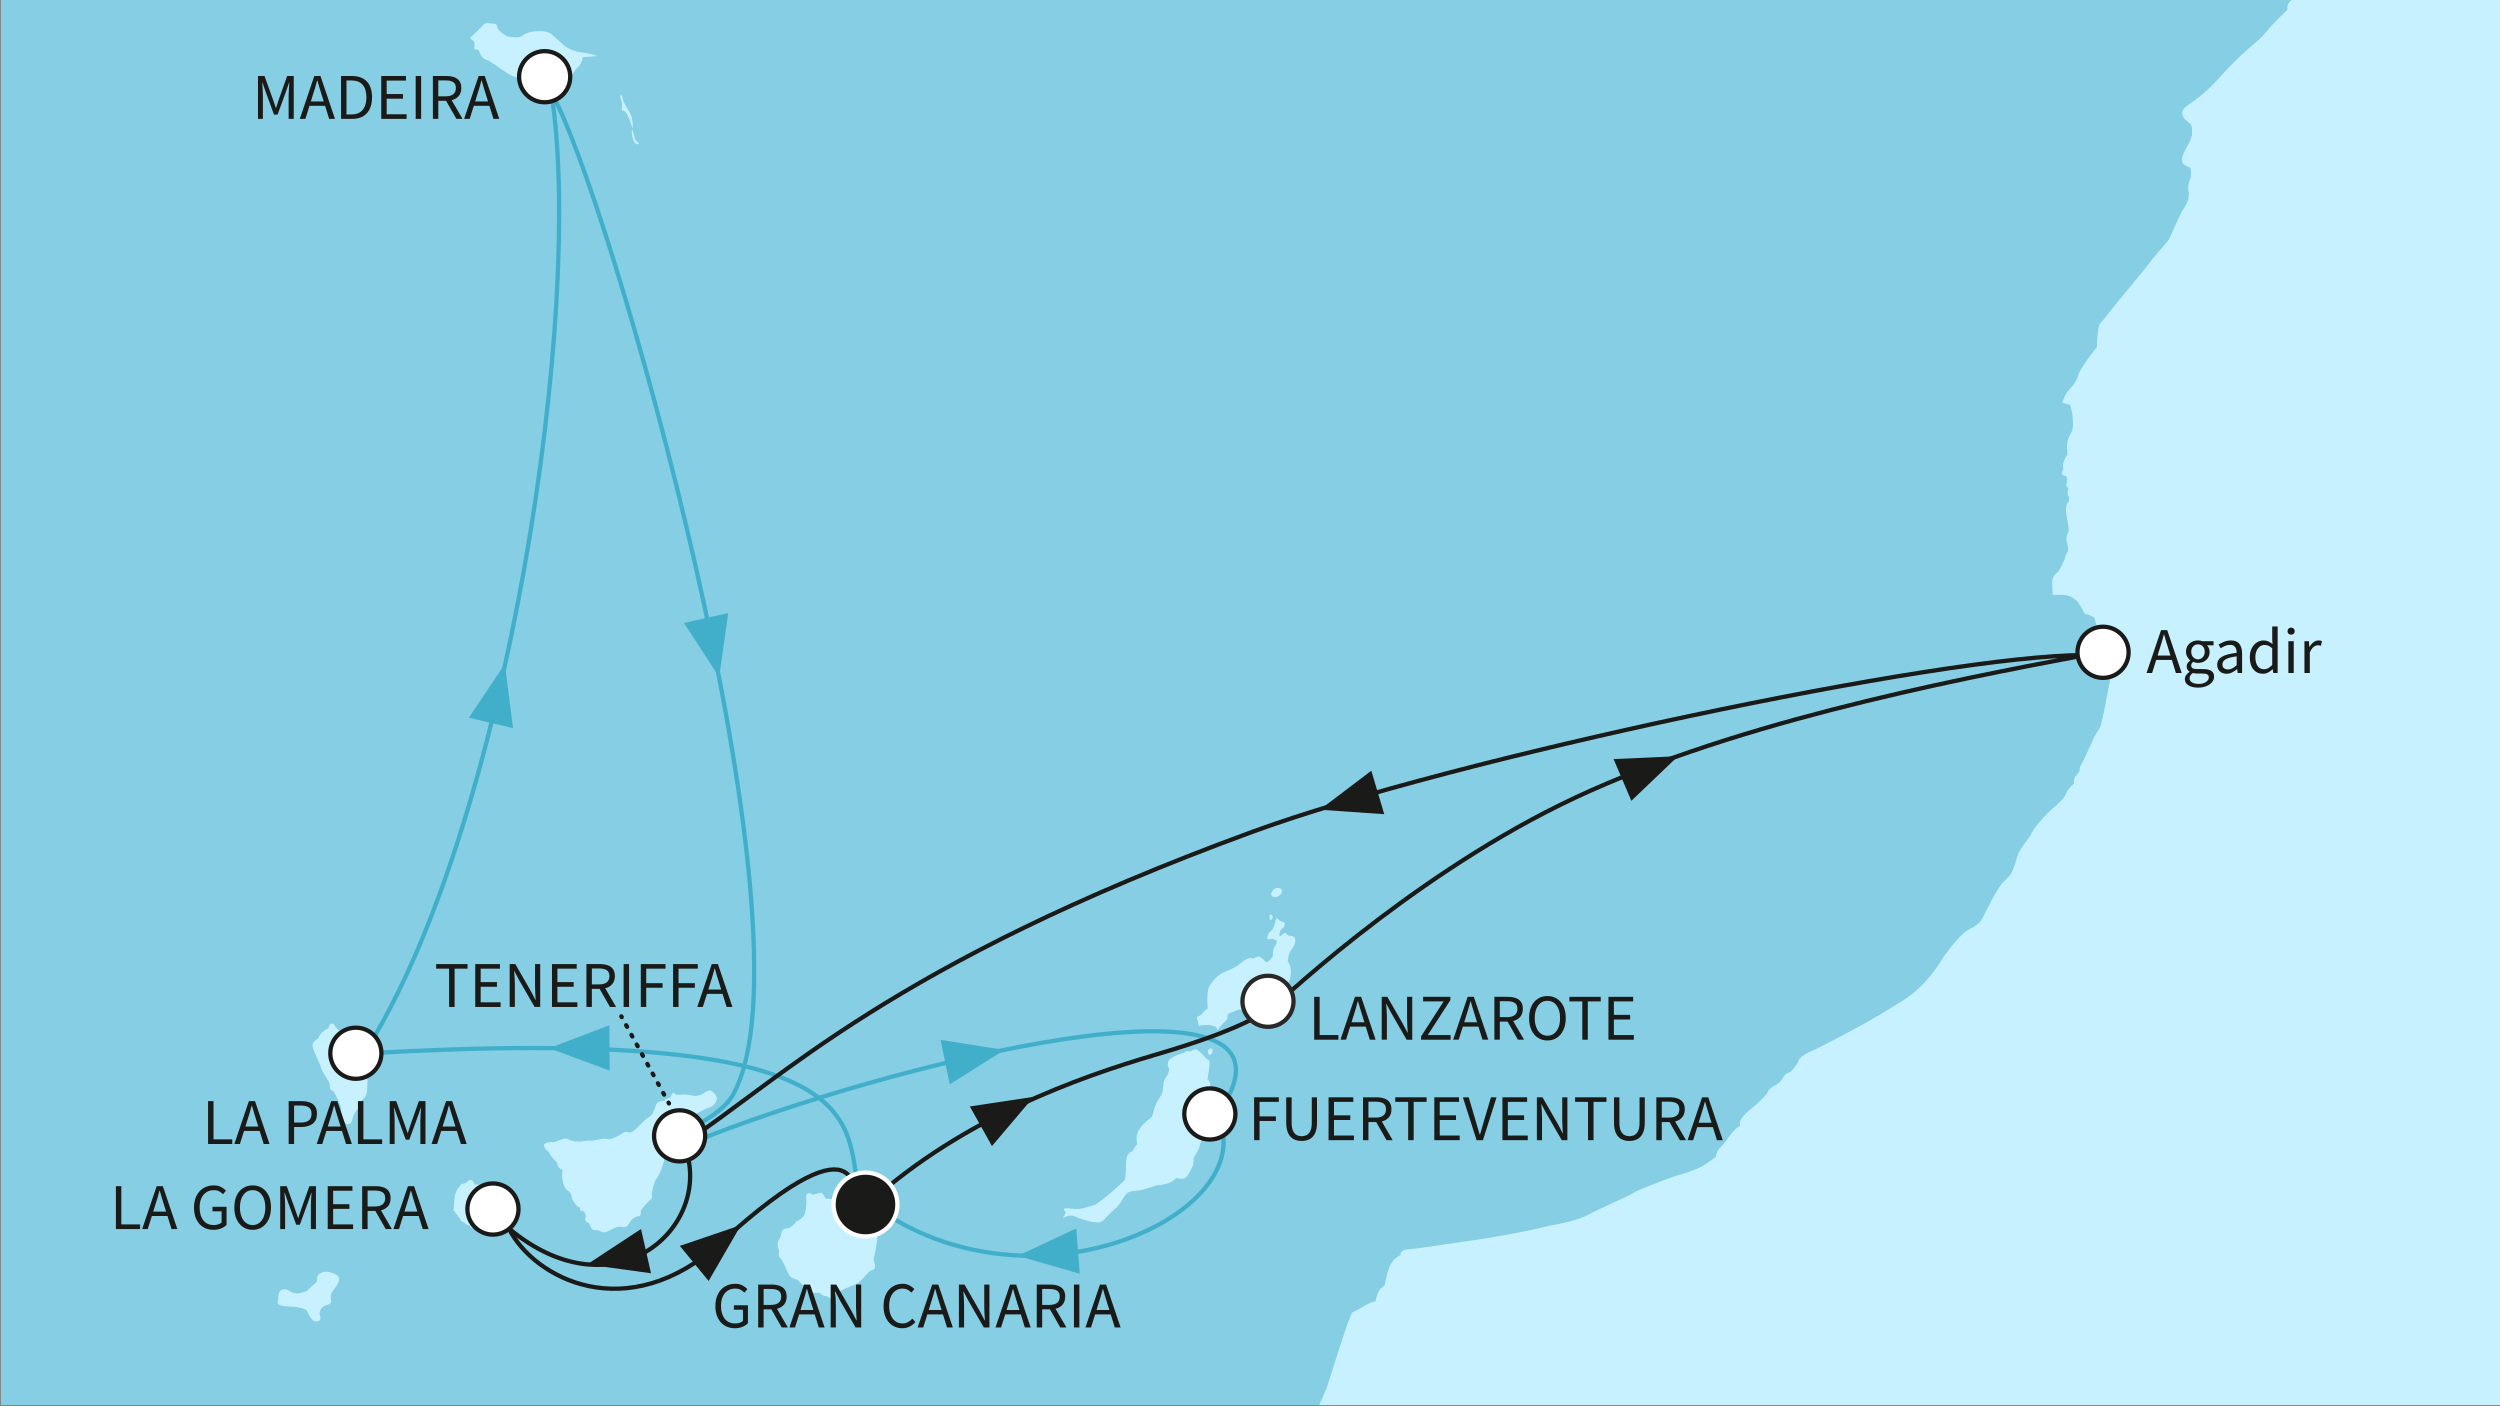 <?xml version="1.0" encoding="utf-8"?>
<!-- Generator: Adobe Illustrator 28.3.0, SVG Export Plug-In . SVG Version: 6.00 Build 0)  -->
<svg version="1.1" id="Ebene_1" xmlns="http://www.w3.org/2000/svg" xmlns:xlink="http://www.w3.org/1999/xlink" x="0px" y="0px"
	 viewBox="0 0 640 360" style="enable-background:new 0 0 640 360;" xml:space="preserve">
<rect x="0" y="0" width="640" height="360" fill="#808080" stroke="none"/>
<style type="text/css">
	
		.st0{clip-path:url(#SVGID_00000147932388952424446710000006699504525316637338_);fill-rule:evenodd;clip-rule:evenodd;fill:#85CEE4;}
	.st1{clip-path:url(#SVGID_00000147932388952424446710000006699504525316637338_);}
	.st2{fill-rule:evenodd;clip-rule:evenodd;fill:#C7F1FF;}
	.st3{fill:#C7F1FF;}
	
		.st4{clip-path:url(#SVGID_00000147932388952424446710000006699504525316637338_);fill-rule:evenodd;clip-rule:evenodd;fill:#C7F1FF;}
	
		.st5{clip-path:url(#SVGID_00000147932388952424446710000006699504525316637338_);fill:none;stroke:#41AFC9;stroke-width:1.096;stroke-miterlimit:10;}
	.st6{clip-path:url(#SVGID_00000147932388952424446710000006699504525316637338_);fill:#41AFC9;}
	
		.st7{clip-path:url(#SVGID_00000147932388952424446710000006699504525316637338_);fill:none;stroke:#1A1A18;stroke-width:1.096;stroke-miterlimit:10;}
	.st8{clip-path:url(#SVGID_00000147932388952424446710000006699504525316637338_);fill:#1A1A18;}
	
		.st9{clip-path:url(#SVGID_00000147932388952424446710000006699504525316637338_);fill-rule:evenodd;clip-rule:evenodd;fill:#FFFFFF;stroke:#1A1A18;stroke-width:1.096;stroke-miterlimit:10;}
	.st10{fill:#1A1A18;}
	
		.st11{clip-path:url(#SVGID_00000147932388952424446710000006699504525316637338_);fill-rule:evenodd;clip-rule:evenodd;fill:#1A1A18;stroke:#FFFFFF;stroke-width:1.096;stroke-miterlimit:10;}
	
		.st12{clip-path:url(#SVGID_00000147932388952424446710000006699504525316637338_);fill-rule:evenodd;clip-rule:evenodd;fill:#FFFFFF;stroke:#2A2927;stroke-width:1.096;stroke-miterlimit:10;}
	.st13{fill:none;stroke:#1A1A18;stroke-width:1.096;stroke-linecap:round;stroke-miterlimit:11;}
	
		.st14{fill:none;stroke:#1A1A18;stroke-width:1.096;stroke-linecap:round;stroke-miterlimit:11;stroke-dasharray:0.471,2.354;}
</style>
<g>
	<defs>
		<rect id="SVGID_1_" x="0.227" y="-0.301" width="640" height="360"/>
	</defs>
	<clipPath id="SVGID_00000148647114364812851770000006223009952585964479_">
		<use xlink:href="#SVGID_1_"  style="overflow:visible;"/>
	</clipPath>
	
		<rect x="-302.306" y="-218.398" style="clip-path:url(#SVGID_00000148647114364812851770000006223009952585964479_);fill-rule:evenodd;clip-rule:evenodd;fill:#85CEE4;" width="1128.848" height="1227.057"/>
	<g style="clip-path:url(#SVGID_00000148647114364812851770000006223009952585964479_);">
		<g>
			<path class="st2" d="M161.682,29.874c-0.322-1.05-2.094-3.547-2.179-4.276
				c-0.077-0.723-0.484-1.449-0.484-1.449c-0.559,0.645-0.075,1.127-0.075,1.127
				s0.482,1.614,0.243,2.339c-0.243,0.726,0.482,0.726,0.805,0.886
				c0.322,0.164,1.368,2.342,1.449,2.901c0.079,0.57,0.563,1.456,0.563,1.456
				S162.004,30.919,161.682,29.874z M162.41,35.195c0-0.642-0.564-2.013-0.564-2.013
				s-0.352,0.766,0.19,2.31c0.038,0.108,0.081,0.228,0.128,0.349
				c0.728,1.774,1.458,0.886,1.458,0.886S162.41,35.842,162.41,35.195z"/>
		</g>
	</g>
	<g style="clip-path:url(#SVGID_00000148647114364812851770000006223009952585964479_);">
		<g>
			<path class="st2" d="M95.63,269.744c-0.079-0.726-1.37-1.776-1.69-3.225
				c-0.325-1.456-1.289-3.306-2.265-3.306c-0.965,0-2.896,0.561-4.028,0.721
				c-1.127,0.164-1.776-1.208-2.177-1.69c-0.403-0.489-1.296-0.083-1.296,0.726
				c0,0,0,0.322-0.48,0.482c-0.482,0.162-0.965,0.647-0.965,0.647
				s-0.809,0.482-1.219,1.695c0,0-1.846,0.883-1.442,2.337
				c0.403,1.454,1.776,3.87,2.094,5.163c0.324,1.285,2.261,3.626,2.261,4.35
				c0,0.73,0.083,1.614,0.888,1.614c0.058,0.216,0.367,0.566,0.714,1.255
				c0.579,1.136,1.296,2.779,1.296,3.183c0,0.644,0,1.69,0.327,2.502
				c0.325,0.805,0.726,1.609,1.449,1.609c0.726,0,1.048-0.888,1.134-1.37
				c0.079-0.482,0.561-1.697,1.127-2.256c0.566-0.568,0.649-1.131,0.807-1.778
				c0.158-0.64,1.451-1.287,1.69-2.495c0.243-1.21,0.324-4.359,0-4.999
				c-0.315-0.647-0.401-1.05,0-2.103C94.26,271.757,95.711,270.468,95.63,269.744z
				 M128.13,305.875c-1.368-0.649-1.447-1.213-2.739-1.05
				c0-0.566-0.57-1.611-1.614-1.611c-1.048,0-2.261,0.077-2.261,0.077
				s-0.32-1.127-0.964-1.206c-0.649-0.081-0.888,0.482-0.888,0.482l-1.05,0.482
				c0,0-0.807,0-0.888,0.647c0,0-1.129,0.886-1.37,3.063
				c-0.239,2.18-0.162,2.583-0.162,2.583s-0.485,0.401,0.248,0.805
				c0.156,0.645,0.64,0.809,0.64,0.809s0.239,0.724,0.726,0.964
				c0,0,0,0.807,1.05,1.05c0,0,0.482,0.728,1.532,0.807c0,0-0.243,0.807,1.127,0.647
				c0,0,0.485,0.482,0.974,0c0.482-0.487,1.287,0.241,1.934,0.079
				c0.645-0.162,1.043-0.805,1.043-0.805s0.329,0,1.294-0.728
				c0.967-0.726,1.368-1.127,2.015-1.609c0.647-0.489,0.809-1.458,0.809-2.423
				C129.586,307.971,129.502,306.519,128.13,305.875z M83.534,325.55
				c-0.886,0-2.256,0.482-2.337,1.533c-0.081,1.05,0.081,1.05-0.969,1.855
				c-1.046,0.805-1.451,1.535-1.857,1.616c-0.401,0.077-1.69,0.8-2.984,0.482
				c-1.285-0.325-1.208-0.647-1.931-0.888c-0.728-0.241-1.372-0.081-1.855,0.482
				c-0.487,0.563-0.324,1.938-0.324,1.938s-0.406,0.647-0.081,1.206
				c0.325,0.57,2.337,0.728,3.545,0.728c1.215,0,3.631,0.485,3.874,1.131
				c0.239,0.643,1.129,2.578,2.258,2.662c1.131,0.077,1.37-0.647,1.048-1.456
				c-0.32-0.805,0.165-2.177,1.292-2.581c1.127-0.401,1.776-0.561,1.532-1.532
				c-0.239-0.967,0-1.771,0.802-2.741c0.807-0.967,1.537-2.177,1.213-2.984
				C86.439,326.197,84.422,325.55,83.534,325.55z M182.085,279.258
				c-0.64-0.485-2.263,0.807-2.263,0.807s-1.449,0.647-2.092,0.482
				c-0.644-0.158-2.098-0.401-3.065-0.318c-0.967,0.077-1.614,0-1.614,0
				s-0.645-0.811-0.969-0.241c-0.318,0.559-0.566,1.127-0.566,1.127
				c-1.21,0.079-1.451,0.726-1.451,0.726s-1.776-0.243-2.175,1.127
				c-0.403,1.372-0.888,2.502-1.614,2.907c-0.726,0.399-2.335,1.932-2.905,2.578
				c-0.566,0.645-1.693,1.614-2.337,1.449c-0.645-0.16-1.048-0.322-1.855,0.324
				c0,0-2.664,1.695-3.626,1.373c-0.969-0.325-3.629,0.401-3.629,0.401
				s-1.776-0.079-2.745,0.162c-0.969,0.241-2.984,0-3.789-0.563
				c-0.805-0.564-3.225,0.883-3.796,0.805c-0.561-0.081-2.576,0-2.333,0.971
				c0.241,0.967,1.206,1.449,1.206,1.449s0.406,0.965,1.127,1.774
				c0.733,0.805,0.971,0.726,1.134,1.609c0.158,0.888,1.287,1.294,1.287,1.294
				s-0.241,1.21,0,2.662c0.239,1.454,0.807,2.499,1.695,2.824
				c0,0,0.728,0.965,0.647,1.451c-0.079,0.485,1.129,2.258,1.611,2.5
				c0.482,0.243,0.566,0.243,0.566,0.243s-0.403,1.05,0.888,0.886
				c0,0,0.807,1.046,0.482,1.693c-0.32,0.645,0.243,1.21,0.726,1.291
				c0.487,0.081,0.406,1.855,1.695,1.855c1.294,0,1.69,0.647,2.497,0.566
				c0.811-0.083,2.826-1.535,3.714-1.451c0.888,0.077,1.853,0.482,2.418-0.645
				c0.69-1.382,1.774-2.015,2.497-2.015c0.726,0,0.566-0.647,0.566-1.215
				c0-0.561,2.258-2.905,2.662-3.144c0.405-0.244,0.16-1.21,0.16-1.21
				s0.324-2.82,1.213-4.034c0.883-1.206,1.614-3.221,1.936-4.514
				c0.318-1.289,0.721-4.839,0.721-4.839l1.215-1.129c0,0,1.208-0.322,2.175-1.695
				c0,0,1.693-1.046,2.34-2.173c0.647-1.134,0.647-1.938,1.291-2.098
				c0.643-0.165,2.66-1.454,3.629-1.697c0.969-0.239,1.772-0.965,2.098-2.015
				C183.776,280.547,182.732,279.74,182.085,279.258z M222.89,312.893
				c0,0-0.16-2.103-0.243-3.309c-0.077-1.215-0.888-1.855-0.888-1.855
				l0.167-0.728c0.48-0.406,0.721-1.05,0.645-1.609
				c-0.086-0.568-0.241-1.215-1.21-0.329c-0.967,0.888-0.246,1.375-0.487,2.101
				c-0.241,0.724-1.449,0.16-1.449,0.16s-0.886-0.728-1.769-0.401
				c0,0-0.167-0.726-1.618-0.726c-1.447,0-2.258,0.805-2.258,0.805l-2.421-0.16
				c0,0-0.805-1.616-1.204-1.532c-0.406,0.083-2.182,0.566-2.182,0.566
				s-0.568-0.73-1.215-0.325c-0.638,0.401-0.315,1.208-0.315,2.015
				c0,0.805-0.165,3.065-0.726,3.796c-0.568,0.721-1.859,1.366-1.859,1.366
				c-0.32,0.482-1.533,1.697-2.092,1.697c-0.568,0-1.697,0.241-1.781,1.287
				c-0.079,1.048-0.726,1.936-0.726,1.936s-0.561,0.645,0.243,2.664
				c-0.484,1.611,0.403,1.855,0.649,2.175c0.239,0.322,1.614,3.791,2.096,4.273
				c0.482,0.485,1.934,0.888,1.934,0.888s3.146,3.225,4.034,3.309
				c0.888,0.081,1.691,0,1.691,0s0.406,0.726,1.294,0.805
				c0.888,0.084,0.802,0.645,1.695,0.568c0.883-0.083,1.046-1.292,1.046-1.292
				s1.231-0.647,2.637-1.24c1.411-0.595,3.006-1.138,3.737-1.909
				c1.445-1.53,2.416-2.578,2.416-2.578s1.289-0.162,1.289-0.967
				c0-0.807-0.403-1.776-0.403-1.776s0.971-4.111,0.971-5.968
				C224.587,314.741,222.89,312.893,222.89,312.893z M326.042,229.58
				c0.884,0.325,2.094-0.645,2.094-1.451c0-0.809-1.127-1.05-2.094-0.403
				C325.476,228.534,325.151,229.257,326.042,229.58z M325.555,235.309
				c0.487-0.566,0-1.535-0.482-0.971C324.908,234.82,325.072,235.872,325.555,235.309z
				 M331.444,239.983c0,0-0.482-0.482-1.208-0.401
				c-0.726,0.077-1.05-1.127-1.532-0.645c-0.487,0.482-1.136,0.805-1.136,0.805
				s-0.239-1.37,0.649-2.015c0.883-0.647,0.969-1.693,0-1.774
				c-0.964-0.081-1.291-1.616-1.614-0.487c-0.079,0.324-0.482,2.261-1.208,2.822
				c-0.726,0.568-0.971,1.213-0.971,1.859c0,0.642,0.89,0.083,1.454,0.241
				c0.563,0.158,0.969,0.401,0.969,0.401s0,0.888-0.566,1.614
				c-0.561,0.726-0.403,2.261-0.403,2.261s-1.127,2.013-1.855,1.53
				c-0.726-0.484-1.129-1.289-1.852-1.289c-0.728,0-1.215,0.564-1.215,0.564
				s-0.559-0.322-1.203-0.162c-0.649,0.162-1.614,0.807-1.614,0.807
				s-0.969,0.931-2.116,1.566c-1.346,0.746-2.928,1.231-3.448,1.578
				c-0.971,0.647-2.179,1.855-2.984,3.225c-0.811,1.373-0.406,5.648-0.406,5.648
				s-0.805,0.482-1.449,1.37c-0.649,0.888-1.938,0.482-1.048,1.855l0.162,1.287
				c0,0,2.335-0.482,3.223-0.158c0.886,0.322,1.129,0.322,1.129,0.322l0.484,0.888
				l1.287-1.611c0,0,1.481-1.077,1.289-1.695c-0.32-1.05,0.886-1.05,2.182-1.697
				c1.294-0.643,2.012,0.243,3.547-0.399c1.532-0.649,2.096-1.695,2.096-1.695
				s2.583-0.241,3.791-0.886c1.208-0.647,2.738-2.743,3.466-3.548
				c0.726-0.809,1.131-1.855,1.131-3.552c0-1.693-0.805-2.418-0.805-2.418
				s0.077-1.936,0.805-2.903C331.201,242.32,331.924,241.355,331.444,239.983z
				 M309.83,277.567c-0.081-0.811-0.726-1.213-0.726-1.213s0.802-4.273,0.484-4.756
				c-0.324-0.484-0.647-0.484-0.647-0.484s-2.18-2.502-2.826-2.502
				c-0.645,0-1.449,0.642-1.449,0.642s-0.728-0.561-1.372,0.167
				c0,0-3.786,1.046-4.192,2.256c-0.401,1.21,0,1.372,0.162,1.697
				c0.162,0.318-0.239,1.69-0.482,2.015c-0.243,0.322-0.811,1.127-0.888,1.772
				c-0.081,0.647-0.165,2.499-0.566,3.144c-0.405,0.647-0.645,0.809-1.372,2.342
				c-0.721,1.533-0.805,2.822-1.046,3.228c-0.244,0.399-2.421,1.614-3.466,3.629
				c-1.05,2.015,0,3.225-0.489,3.624c-0.484,0.406-0.888,1.614-1.372,1.778
				c-0.482,0.16-1.204,0.642-1.289,2.337c-0.077,1.695-0.077,4.357-0.397,4.841
				c-0.331,0.482-3.39,3.142-3.39,3.142s-3.629,3.067-4.438,3.308
				c-0.807,0.241-1.776,0.482-2.901,0.807c-1.127,0.322-2.741,0.079-3.629,0
				c-0.888-0.084-1.857,0.079-0.645,0.967l-0.809,1.611
				c0,0,1.533-1.206,2.98-0.559c1.458,0.645,3.471,1.285,4.604,1.449
				c1.125,0.16,1.929,0.322,2.659-0.322c0.726-0.645,1.934-2.098,3.061-2.986
				c1.131-0.886,1.697-2.096,2.583-3.388c0.89-1.289,1.776-1.127,3.228-1.289
				c1.449-0.162,4.918-1.37,4.918-1.37s2.826-0.241,3.872-0.969
				c1.048-0.728,1.125-0.886,1.125-0.886s2.103,0.484,2.664-0.325
				c0.568-0.805,1.693-2.738,1.693-3.306c0-0.566,0.162-1.774,0.162-1.774
				s0.892-1.048,1.294-2.258c0.403-1.208,1.129-3.228,1.129-3.87
				c0-0.647-0.647-1.131-0.647-1.131s0.647-1.046,0.324-2.017
				c-0.324-0.964-0.487-1.449-0.487-1.449s1.292,0.322,1.857-2.339
				c0.563-2.659,0.318-3.223,0.318-3.223S309.907,278.374,309.83,277.567z
				 M309.506,268.613c-0.241,0.406-0.485,1.454,0.243,1.372
				C310.475,269.904,310.797,267.806,309.506,268.613z M144.663,20.469
				c1.936-0.971,2.421-2.585,3.39-3.39c0.964-0.807,1.127-2.42,1.127-2.42
				l3.712-0.325c0,0-0.485-0.401-3.874-0.883c-3.387-0.482-4.839-2.017-4.839-2.017
				l-3.063-2.743c0,0-0.724-0.645-2.659-0.728
				c-1.938-0.079-4.034,0.485-4.76,1.211c-0.728,0.728-3.874,0.162-3.874,0.162
				s-2.333-1.451-2.418-2.096c-0.077-0.645-0.32-1.21-1.289-1.21
				c-0.965,0-1.69-0.404-2.258,0.241c-0.561,0.647-3.144,3.065-3.144,3.065
				l-0.401,0.401c0,0,0.886,0.73,1.129,1.053v1.774l1.127,0.32
				c0,0,0.482,1.934,1.936,2.423c1.454,0.482,3.385,2.256,5.803,3.705
				c2.421,1.458,7.422,1.776,7.422,1.776s0.485,0.807,1.292,0.484
				c0.802-0.32,1.769-0.969,1.769-0.969S142.73,21.433,144.663,20.469z
				 M189.744,586.521c0.568,0,0.403-0.721,0.403-0.721
				C189.827,585.881,189.183,586.521,189.744,586.521z M189.586,587.409
				c0,0,0.324,1.693,0.807,1.857C190.877,589.429,189.586,586.681,189.586,587.409z"/>
		</g>
	</g>
	<g style="clip-path:url(#SVGID_00000148647114364812851770000006223009952585964479_);">
		<path class="st3" d="M326.042,229.58c0.884,0.324,2.094-0.645,2.094-1.451
			c0-0.809-1.127-1.05-2.094-0.403C325.476,228.534,325.151,229.257,326.042,229.58z"/>
		<path class="st3" d="M325.555,235.309c0.487-0.566,0-1.535-0.482-0.971
			C324.908,234.82,325.072,235.872,325.555,235.309z"/>
		<path class="st3" d="M309.749,269.985c0.726-0.081,1.048-2.179-0.243-1.372
			C309.264,269.019,309.021,270.067,309.749,269.985z"/>
	</g>
	
		<path style="clip-path:url(#SVGID_00000148647114364812851770000006223009952585964479_);fill-rule:evenodd;clip-rule:evenodd;fill:#C7F1FF;" d="
		M829.389,681.016l-0.07-801.603H720.209l-2.745,6.937l-4.361,8.709
		c0,0-0.541,1.859-1.562,4.021c-0.582,1.213-1.474,2.524-2.101,3.653
		c-2.037,3.649-4,6.069-5.039,7.809c-1.938,3.225-2.991,6.615-5.887,12.098
		c-2.907,5.486-6.214,8.064-6.214,8.064s-3.545,4.517-5.481,6.775
		c-1.936,2.256-7.099,4.192-8.226,5.321c-1.129,1.127-3.87,3.065-5.97,3.23
		c-1.505,0.113-4.611,2.808-6.509,4.318c-0.746,0.59-1.718,1.003-1.718,1.003
		s-1.801,0.922-2.522,1.005c-1.071,0.606-2.272,1.67-3.122,2.38
		c-1.936,1.614-6.689,4.433-8.465,4.433c-1.774,0-2.019-0.723-3.633,0.568
		c0,0-1.287,0.965-3.223,2.175c0,0-1.614,0.888-2.342,1.372
		c-0.719,0.482-1.85,0.888-1.85,0.888c0-0.888-1.05-0.322-1.05-0.322
		c-0.566,0.482-5.405,3.144-5.405,3.144c-1.614-0.16-4.194,1.289-4.194,1.289
		s-6.854,3.39-7.661,3.55c0,0-1.035-0.065-1.853,0.564
		c-1.375,1.05-3.466,1.372-4.517,1.855c-2.745,0.647-2.423,1.451-3.71,2.903
		c-1.294,1.451-4.999,4.681-6.13,4.839c-0.406,0.165-2.657,0.083-2.657,0.083
		c0-0.888-0.893-0.566-0.893-0.566s-0.807,0-2.421,1.616
		c-1.614,1.609-3.383,4.997-3.383,4.997s-0.16,0.645-1.294,2.743l-0.32,0.807
		c0,0-3.388,4.674-4.278,5.405c-0.884,0.724-2.015,2.66-2.015,2.66
		s-0.965,0.16-1.53,0.969c-0.568,0.805-0.322,1.776-0.322,1.776
		s-3.953,3.626-6.374,6.77c-1.609,1.612-5.968,4.839-10.643,10.162
		c-4.674,5.321-7.906,6.935-9.198,8.064c-1.287,1.129-0.805,2.578,0.489,3.55
		c1.287,0.967,1.287,0.967,1.287,3.063s-2.581,4.839-2.581,6.775
		c0,1.936,2.261,1.614,2.261,2.418c0,0,0.16,2.098-0.165,2.583
		c-0.322,0.482-0.563,1.612-0.482,2.741c0.647,2.581-0.967,4.357-1.614,5.486
		c-0.64,1.127-3.06,6.613-3.06,6.613s-0.124,0.442-0.67,1.111
		c-1.206,1.478-3.527,4.045-4.494,5.337c-1.938,2.585-8.549,10.484-8.549,10.484
		s-3.307,4.278-4.115,5.082c-0.805,0.805-0.888,6.13-0.888,6.13
		s-4.192,5.078-4.839,7.338c-0.645,2.261-2.256,3.385-2.901,4.357
		c-0.645,0.967-1.127,2.578-1.127,2.578l1.934,0.482c0,0,0.455,1.048,0.685,2.72
		c0.162,1.226,0.162,3.049-0.041,3.735c-0.482,1.614-1.859,2.175-1.213,6.209
		c0,0-1.69,2.337-1.05,3.793c0,0-1.292,1.611,0.649,1.774
		c0,0,0.487,0.805,0.162,1.774c-0.322,0.967,0.484,1.449,0.484,1.449
		s-0.408,0.243-0.16,1.774c0,0,0.561,0.403,0.16,1.618
		c0,0-1.129,0.8-0.484,3.705c0.645,2.905,0.484,4.032,0.484,4.032
		s-0.967,1.131-0.322,3.223c0.645,2.101-0.324,2.101-0.485,3.068
		c-0.16,0.967-1.781,3.87-1.781,3.87s-1.607,0.807-1.607,2.743
		s0.162,3.227,0.162,3.227s2.979-0.243,4.192,0.241
		c1.206,0.482,2.256,1.37,2.738,2.342c0.489,0.967,1.294,2.256,1.294,2.256
		c1.129,0.16,2.418,0.967,2.418,0.967s1.291,5.164,2.256,6.29
		c0.974,1.129,2.585,0.969,2.585,0.969l0.482,2.096l-2.094,10.642
		c0,0-1.127,6.128-1.616,7.584c-0.487,1.451-1.451,2.096-2.258,4.354
		c-0.16,0.322-2.421,5.326-2.824,5.887c-0.403,0.566-0.32,1.372-0.32,1.372
		s-0.566,0.967-1.05,1.449c-0.482,0.482-0.406,1.855-0.406,1.855
		c-1.931,1.618-2.258,3.144-2.258,3.144c-1.769,2.261-2.982,2.907-4.591,4.517
		c-1.616,1.616-3.874,4.357-4.034,5.163c-0.077,0.383-1.853,2.488-2.761,3.985
		c-1.007,1.65-1.091,2.817-1.51,3.998c-0.809,2.258-0.976,2.583-2.745,4.194
		c-1.776,1.614-4.756,7.985-5.402,9.274c-0.647,1.289-1.938,2.261-3.874,3.225
		c-1.936,0.967-6.128,6.694-6.128,6.694s-1.99,3.701-5.517,7.309
		c-1.496,1.526-3.272,2.973-5.285,4.226c-2.283,1.413-5.535,3.444-8.878,5.315
		c-6.579,3.685-13.496,7.133-14.028,7.347c-0.811,0.32-3.146,1.368-3.471,2.499
		c-0.318,1.127-2.094,2.901-2.094,2.901s-0.886,0.16-1.454,0.807
		c-0.566,0.647-0.645,1.614-2.499,2.662c-1.855,1.048-1.774,1.53-1.774,1.53
		c-0.327,0.971-2.423,2.905-5.161,5.163c-2.743,2.261-1.934,3.547-1.934,3.547
		c-2.258,1.291-3.547,4.194-4.841,5.326c-1.291,1.129-1.453,2.741-1.453,2.741
		s-3.228,2.418-4.514,2.901c-1.289,0.487-3.227,1.291-5.161,1.781
		c-1.267,0.315-5.006,1.74-7.854,2.907c-1.508,0.622-2.772,1.109-3.275,1.442
		c-1.451,0.971-9.353,4.359-11.611,5.646c-1.278,0.733-3.638,1.519-6.092,2.101
		c-1.882,0.448-3.82,0.708-5.364,1.125c-3.545,0.969-14.357,2.824-14.357,2.824
		s-5.362,0.827-10.582,1.573c-4,0.575-7.924,1.181-9.25,1.251
		c-3.07,0.16-2.589,1.454-2.589,1.454l-1.605,1.127
		c-0.329,0.399-1.296,1.614-1.776,3.466c-0.489,1.855-0.726,3.227-0.726,3.227
		s-0.084,0.079-0.974,0.805c-0.883,0.73-1.363,3.308-1.363,3.308
		c-1.458,0.084-4.359,2.177-5.247,2.502c-0.888,0.32-0.888,0.559-1.693,2.662
		c-0.805,2.091-4.196,12.576-5.481,16.77c-0.327,0.809-1.298,3.146-2.019,4.6
		c-0.726,1.449-2.741,4.192-3.146,5.479c-0.399,1.291-1.208,1.616-1.774,2.826
		c-0.561,1.208-0.645,3.304-0.561,3.71c0.079,0.403-0.403,2.098-0.403,2.098
		s-3.306,8.386-3.473,10.32c-0.155,1.938-1.848,5.648-1.848,5.648
		s-1.129,3.063-2.745,5.159c-1.611,2.098-4.999,5.161-4.999,5.161
		s-2.046,1.402-4.573,2.921c-4.26,2.56-10.043,5.887-10.753,6.597
		c-1.129,1.127-2.905,2.743-7.097,3.87c-4.192,1.129-6.453,0.647-6.453,0.647
		s-0.962,2.418-2.421,4.357c-1.447,1.931-3.383,3.061-4.514,4.192
		c-1.125,1.129-5.08,1.449-5.08,1.449s-4.438,5.323-4.918,7.422
		c-0.489,2.094,0.162,2.58,0.162,2.58s0.563,3.791-1.37,9.115
		c-1.938,5.321-4.92,9.592-6.207,10.724c-0.829,0.721-1.918,5.021-2.592,7.92
		c-0.563,1.291-0.475,3.13-0.561,3.854c-0.079,0.726-2.335,5.484-2.335,5.484
		s-1.936,2.261-2.743,3.872c-0.807,1.612-0.888,3.306-0.888,3.306l-2.019,4.918
		l0.329,1.938c-1.938,4.357-1.129,4.674-1.129,4.674s0.16,1.129,0.16,2.903
		c0,0-0.324,0.487-0.16,1.05c0.16,0.566,0.241,2.177,0.241,2.177l0.724,0.482
		c0.811,0.489,0.165,4.681,0.165,4.681s0,1.53-0.241,2.418
		c-0.248,0.888,0.16,1.855,0,2.66c-0.088,0.647-0.165,1.215-0.57,1.938
		c-0.401,0.726-0.482,1.938-0.482,1.938s-0.282,0.922-0.726,1.53
		c-1.289,1.776-1.37,7.579-1.37,7.579s-3.146,3.065-4.593,3.547
		c-1.456,0.487-2.019,5.08-2.019,5.08s-4.061,1.663-6.552,2.867
		c-0.59,0.284-1.095,0.471-1.431,0.683c-1.778,1.131-4.598,4.115-7.176,7.985
		c-2.583,3.872-4.194,4.918-5.97,6.049c-1.774,1.131-4.194,4.111-4.194,4.111
		s-3.227,3.872-5.161,5.486c-1.936,1.614-0.647,2.416-0.647,2.416
		s-0.412,0.482-1.125,1.073c-1.125,0.942-2.745,2.159-2.745,2.159
		s-1.433,0.96-2.407,1.418c-1.269,0.595-2.596,1.163-4.215,2.27
		c-0.541,0.37-1.176,0.798-1.762,1.31c-3.714,3.225-7.264,8.713-7.911,11.451
		c-0.645,2.745-3.381,5.161-3.381,5.161c0.324,1.614,0.964,0.969,1.611,0
		c0.64-0.969,1.449-1.287,2.905-2.903c1.451-1.616,1.614-2.741,1.614-4.354
		s3.219-5.806,3.219-5.806s1.215-1.046,1.776-0.158c0,0,0,0,0.324-0.811
		c0.324-0.807,1.609-2.256,1.609-2.256l-0.48,1.774h0.805l0.489-1.131
		l0.96,2.907l-0.313,1.366l-0.248,1.213l0.888-0.645
		c0.969-0.162,1.449-0.969,1.449-0.969l-0.48,1.614
		c-2.585,0.484-1.774,2.418-1.774,2.418c-2.421,1.292-3.23,3.712-3.23,3.712
		l-3.223,4.999l-0.568,0.162l-0.079,0.559c0,0-1.048,1.292-1.125,2.019l-2.91,3.55
		c-3.39,1.774-0.485,2.418-0.485,2.418s0.201,0.36-0.104,0.998
		c-0.829,1.76-2.802,5.127-2.802,5.127s-0.642,0.908-0.987,1.273
		c-0.847,0.892-1.911,1.794-1.911,1.794l-0.16,1.454c0,0-1.131,2.822-2.096,3.626
		c-0.969,0.809-0.811,2.504-0.811,2.504s-0.315,0.805-1.287,1.934
		c-0.967,1.127-1.132,1.772-1.132,1.772c-2.58,1.291-2.421,3.872-2.421,3.872
		s0.811-0.965,2.103-0.322c0.325,0.162,0.523,0.433,0.737,0.778
		c0.642,1.007,0.872,2.659,0.387,4.223c-1.021,3.329-4.027,4.999-5.483,5.646
		c-1.447,0.645-2.092-0.16-2.092-0.16c0,1.287-1.131,2.903-1.131,2.903
		c-0.807,0,0.158,0.16,0.969,1.129l-0.487,1.449c0,0-0.482,0.324-0.809,0.807
		c-0.965,0.967-1.931,3.874-1.931,5.966c0,0.951-0.054,2.364-0.239,3.712
		c-0.234,1.636-0.626,3.178-0.892,3.712c-0.482,0.964-1.294,1.774-3.223,3.225
		c-0.69,0.514-0.915,1.668-1.176,3.007c-0.478,2.425-0.735,5.468-1.569,6.509
		c-0.401,0.563-0.805,0.401-1.044,0.805c-0.25,0.406-0.083,1.292-0.083,1.292
		c-0.595,1.077-2.245,1.938-3.827,2.533c-1.627,0.604-3.191,0.935-3.191,0.935
		s-0.721-0.322-0.965-0.969c-0.239-0.642-1.614-0.888-2.258-0.561
		c-0.94,0.469-1.37,1.287-1.695,1.934c-0.324,0.647-2.743,2.258-3.385,3.146
		c-0.647,0.888,0.241,1.129,0.241,1.129l-0.327,0.885l-1.609,0.645
		c0,0,0,0.162-1.129,3.228c-0.302,0.811-0.516,1.765-0.787,2.484l-3.191,6.157
		c0,0.983-0.135,1.122-0.699,2.664c-0.563,1.546,0.275,1.968-1.122,3.088
		c-1.402,1.122-1.402,1.122-1.546,2.243c-0.138,1.12-0.697,1.967-0.277,2.664
		c0.421,0.699-0.419,0.705-0.701,2.103c-0.284,1.402-0.419,3.367-0.419,4.771
		c0,1.399-1.264,5.605-0.985,7.708c0.282,2.103-1.402,6.451-1.402,8.413
		c0,1.965-0.282,4.208-0.559,6.173c-0.282,1.963-0.703,3.505-0.703,5.046
		c0,1.544-1.12,7.712-1.12,8.835c0,1.12-0.845,2.105-0.699,3.365
		c0.14,1.26-0.989,4.909-0.421,6.029c0.561,1.122,1.817,2.664,2.1,3.223
		c0.282,0.568,1.12-1.961,1.402-2.799c0.275-0.841-0.282-2.385-0.421-3.227
		c-0.138-0.838,0.843,0,0.987-1.679c0.133-1.686,0-2.668,0-3.369
		c0-0.696-1.125-1.823-0.144-3.083c0.98-1.262,1.402-3.505,2.1-4.208
		c0.703-0.701,0.847,0.282,1.125-1.679c0.282-1.968,0-2.105,0.697-3.37
		c0.705-1.262,0.333-4.776,1.267-3.928c1.542,1.409,2.105,1.409,2.943,0.564
		c0.843-0.838,0.703-2.804,0.843-0.838c0.14,1.961-1.262,3.926-0.983,5.186
		c0.284,1.264-0.279,1.539,1.4,2.662c1.686,1.122,2.666,1.404,2.666,2.526
		c0,1.12-1.125,1.12,0.14,2.662c1.262,1.546,2.529,2.811,1.404,3.23
		c-1.12,0.417-1.544,0.699-1.963-0.987c-0.419-1.679-0.978-2.52-1.122-3.223
		c-0.144-0.699-1.539-4.345-1.681-1.961c-0.144,2.382-1.404,2.245,0,3.784
		c1.402,1.544,0.838,1.681,1.826,3.085c0.978,1.402,0.561,1.783,1.258,2.662
		c2.103,2.669,2.454,4.665,3.437,6.207l1.868,5.31
		c1.005,1.343,0.672,2.18,2.177,3.854c1.508,1.677,2.682,1.839,2.849,1.003
		c0.167-0.838-0.336-4.352-0.672-6.027c-0.334-1.675,2.008-1.512,2.008-0.839
		c0,0.67,0.838,1.506,1.846,2.344c1.003,0.836,1.341,2.849,2.179,3.518
		c0.836,0.667,1.675,2.844,2.008,3.516c0.334,0.669,0.503,4.69,1.17,5.695
		c0.669,1.003,1.343,2.844,1.846,3.182c0.5,0.333,1.505,2.513,2.673,2.677
		c1.176,0.167,1.514,1.172,1.675,1.675c0.174,0.505,0.676,3.016,0.676,3.685
		c0,0.669-0.336,1.675-1.848,2.177c-1.503,0.505-0.331,1.003-0.503,1.674
		c-0.162,0.672-0.498,1.677-0.498,2.344c0,0.674,0.669,1.176,0.669,1.675
		c0,0.505,0.667,1.841,0.667,1.841s-0.5,1.846-1.001,2.179
		c-0.503,0.336-2.01,2.18-2.01,3.185c0,1.003,1.675-1.176,1.675-1.176
		s0.336,2.013,0.836,2.684c0.5,0.665-0.167,2.339-0.167,2.339
		s-0.171,2.015-0.503,2.682c-0.333,0.674-0.333,1.172-0.669,2.18
		c-0.336,1.001-0.167,1.001-1.672,1.172c-1.512,0.167-0.836,1.17-0.836,1.17
		s-0.288,0.642-0.534,1.321c-0.791,0.532-1.28,0.985-1.503,1.967
		c-0.059,0.264-0.18,0.545-0.322,0.829c-0.194,0.149-0.324,0.239-0.324,0.239
		l0.176,0.025c-0.397,0.708-0.92,1.422-1.154,1.981
		c-0.361,0.863-0.546,0.906-1.177,1.99c-0.636,1.086-1.857,1.72-1.041,2.17
		c0.811,0.455,0.947,0.994,1.354,0.363c0.408-0.631,0.318-0.904,1.086-1.99
		c0.766-1.086,0.863-1.582,1.585-2.078c0.726-0.5,0.726-0.59,1.717-1.176
		c0.742-0.442,1.156-0.552,1.469-0.715l0.784,0.115
		c0.056,0.397,0.104,0.814-0.491,1.593c-0.721,0.951-1.084,1.492-1.58,2.261
		c-0.5,0.768-0.543,0.996-1.269,1.81c-0.721,0.811-1.267,0.951-1.898,1.359
		c-0.638,0.403-0.769,0.631-1.492,0.946c-0.726,0.315-0.816,0.588-1.632,0.18
		c-0.814-0.406-0.721-0.766-1.492-0.766c-0.766,0-2.348-0.724-1.582,0.223
		c0.771,0.951,0.996,1.267,1.717,2.58c0.726,1.312,0.814,1.943,1.086,2.802
		c0.27,0.859,0.721,1.447,1.177,1.718c0.457,0.273,2.806,0.818,3.033,1.359
		l6.739,8.1c2.103,3.498,2.887,7.081,2.887,7.081s0.347,3.85,0.611,5.337
		c0.264,1.485,1.312,2.536,1.312,4.025c0,1.483-0.261,2.274,0.964,4.636
		c1.222,2.357,3.322,7.868,3.322,9.968c0,2.101,0.969,9.272,1.052,15.831
		c0.086,6.561-0.701,14.607-1.224,20.901c-0.525,6.297-1.929,11.546-8.661,27.465
		c-3.074,7.271-5.578,13.845-7.187,18.154c-1.925,5.123-2.741,8.45-2.696,9.923
		c0.088,2.709-1.048,6.297-1.663,7.695c-0.609,1.402-2.711,4.983-1.659,6.998
		c0.582,1.116,0.643,3.897,0.654,6.822c0,2.339,0,4.967-0.041,5.51
		c-0.093,1.222-0.527,1.312-0.178,2.535c0.349,1.226,0.433,4.111-2.274,9.705
		c-2.711,5.601-4.898,9.54-6.996,11.986c-2.103,2.45-1.925,3.324-2.716,4.55
		c-0.782,1.219-4.104,7.26-10.406,14.605c0,0-6.031,8.485-6.912,9.008
		c-0.872,0.525-10.316,6.036-12.238,6.646c-1.922,0.615-6.038,0.784-6.038,1.834
		c0,1.053,3.85,4.289,4.289,3.766c0.435-0.525,0-2.801,1.222-3.327
		c1.224-0.525,4.197,0.525,5.686,1.136c1.487,0.613,6.473,3.94,8.222,8.31
		c1.747,4.375,2.714,4.548,4.634,5.339c1.92,0.784,3.415,3.318,3.762,4.194
		c0.349,0.876,2.621,5.163,2.621,6.209c0,1.05,0.266,2.1,1.578,2.623
		s2.272,2.887,2.892,4.985c0.609,2.103,0.431,3.153,0.431,3.937
		c0,0.787,1.4,1.048,1.4,2.098c0.699,1.399-0.349,3.498,0.787,5.598
		c1.138,2.098,3.496,2.97,4.201,3.41c0,0-0.523,2.711,0.787,4.724
		c1.307,2.013,4.46,4.199,3.937,5.247c-0.525,1.05-0.548,5.883,0.331,7.018
		h672.014"/>
	
		<path style="clip-path:url(#SVGID_00000148647114364812851770000006223009952585964479_);fill:none;stroke:#41AFC9;stroke-width:1.096;stroke-miterlimit:10;" d="
		M178.455,292.001c45.33-18.399,161.249-48.473,133.78-7.489"/>
	
		<path style="clip-path:url(#SVGID_00000148647114364812851770000006223009952585964479_);fill:none;stroke:#41AFC9;stroke-width:1.096;stroke-miterlimit:10;" d="
		M176.344,288.692c3.402-1.005,9.284-4.721,11.353-8.5
		c22.667-41.42-32.752-233.52-46.532-256.313
		c8.515,54.244-11.062,188.124-47.988,245.821
		c132.318-7.692,122.771,17.836,126.744,35.387"/>
	
		<path style="clip-path:url(#SVGID_00000148647114364812851770000006223009952585964479_);fill:none;stroke:#41AFC9;stroke-width:1.096;stroke-miterlimit:10;" d="
		M221.824,307.245c39.54,30.92,97.526,5.245,90.891-18.7"/>
	<polygon style="clip-path:url(#SVGID_00000148647114364812851770000006223009952585964479_);fill:#41AFC9;" points="
		186.433,156.951 175.096,159.458 184.106,173.326 	"/>
	<polygon style="clip-path:url(#SVGID_00000148647114364812851770000006223009952585964479_);fill:#41AFC9;" points="
		120.032,183.734 131.339,186.398 129.237,169.99 	"/>
	<polygon style="clip-path:url(#SVGID_00000148647114364812851770000006223009952585964479_);fill:#41AFC9;" points="
		156.068,274.072 156.009,262.453 140.546,268.34 	"/>
	<polygon style="clip-path:url(#SVGID_00000148647114364812851770000006223009952585964479_);fill:#41AFC9;" points="
		240.791,266.215 243.129,277.595 257.13,268.786 	"/>
	<polygon style="clip-path:url(#SVGID_00000148647114364812851770000006223009952585964479_);fill:#41AFC9;" points="
		276.424,326.067 275.509,314.491 260.531,321.494 	"/>
	
		<path style="clip-path:url(#SVGID_00000148647114364812851770000006223009952585964479_);fill:none;stroke:#1A1A18;stroke-width:1.096;stroke-miterlimit:10;" d="
		M218.565,308.178c0,0,4.589-25.229-33.827,9.748
		c-24.332,22.152-48.164,9.173-54.472-3.441
		c27.523,22.937,53.327-1.145,44.722-21.788
		c25.231-16.503,53.052-45.849,145.664-79.769
		c50.64-18.547,176.457-45.353,213.27-45.226
		c-35.702,6.676-93.207,18.002-134.401,38.292
		c-40.181,19.791-74.032,52.287-74.032,52.287
		c-5.398,2.899-10.173,5.971-29.621,11.709c-20.097,5.929-49.077,16.236-72.896,37.526
		"/>
	<polygon style="clip-path:url(#SVGID_00000148647114364812851770000006223009952585964479_);fill:#1A1A18;" points="
		354.372,208.442 351.056,197.307 337.874,207.29 	"/>
	<polygon style="clip-path:url(#SVGID_00000148647114364812851770000006223009952585964479_);fill:#1A1A18;" points="
		248.279,283.247 253.941,293.391 264.633,280.779 	"/>
	<polygon style="clip-path:url(#SVGID_00000148647114364812851770000006223009952585964479_);fill:#1A1A18;" points="
		413.071,194.324 417.628,205.007 429.587,193.583 	"/>
	<polygon style="clip-path:url(#SVGID_00000148647114364812851770000006223009952585964479_);fill:#1A1A18;" points="
		166.658,325.954 164.1,314.622 150.273,323.702 	"/>
	<polygon style="clip-path:url(#SVGID_00000148647114364812851770000006223009952585964479_);fill:#1A1A18;" points="
		174.037,318.949 181.403,327.928 189.692,313.612 	"/>
	
		<path style="clip-path:url(#SVGID_00000148647114364812851770000006223009952585964479_);fill-rule:evenodd;clip-rule:evenodd;fill:#FFFFFF;stroke:#1A1A18;stroke-width:1.096;stroke-miterlimit:10;" d="
		M167.44,290.783c0-3.61,2.923-6.545,6.538-6.545s6.545,2.934,6.545,6.545
		c0,3.615-2.93,6.541-6.545,6.541S167.44,294.398,167.44,290.783z"/>
	<g style="clip-path:url(#SVGID_00000148647114364812851770000006223009952585964479_);">
		<g>
			<path class="st10" d="M188.091,340.03c-0.96,0-1.813-0.226-2.561-0.678
				s-1.333-1.102-1.757-1.949s-0.636-1.868-0.636-3.062
				c0-1.182,0.218-2.197,0.652-3.045c0.436-0.848,1.032-1.5,1.79-1.958
				c0.759-0.457,1.623-0.686,2.594-0.686c0.759,0,1.397,0.143,1.916,0.427
				s0.935,0.594,1.246,0.929l-0.77,0.903c-0.278-0.29-0.602-0.535-0.97-0.736
				c-0.368-0.2-0.832-0.301-1.39-0.301c-0.735,0-1.377,0.181-1.924,0.544
				c-0.547,0.362-0.968,0.872-1.264,1.53c-0.295,0.658-0.443,1.445-0.443,2.359
				c0,1.384,0.315,2.479,0.946,3.288c0.63,0.809,1.53,1.213,2.702,1.213
				c0.39,0,0.764-0.059,1.121-0.176c0.356-0.117,0.641-0.276,0.853-0.477v-2.861
				h-2.325v-1.154h3.598v4.618c-0.347,0.368-0.812,0.672-1.397,0.911
				C189.487,339.91,188.826,340.03,188.091,340.03z"/>
			<path class="st10" d="M194.097,339.829v-10.976h3.43c0.748,0,1.411,0.098,1.991,0.292
				c0.58,0.195,1.035,0.52,1.364,0.971c0.329,0.452,0.493,1.058,0.493,1.815
				c0,0.848-0.223,1.531-0.669,2.05s-1.049,0.873-1.808,1.062l2.795,4.785h-1.573
				l-2.644-4.635h-1.991v4.635H194.097z M195.485,334.057h1.841
				c0.858,0,1.517-0.176,1.975-0.527c0.457-0.351,0.686-0.884,0.686-1.598
				c0-0.725-0.229-1.232-0.686-1.522c-0.458-0.29-1.116-0.435-1.975-0.435h-1.841
				V334.057z"/>
			<path class="st10" d="M202.095,339.829l3.715-10.976h1.573l3.714,10.976h-1.489
				l-1.037-3.346h-3.999l-1.054,3.346H202.095z M205.441,333.688l-0.519,1.674h3.296
				l-0.519-1.674c-0.2-0.613-0.391-1.224-0.568-1.832
				c-0.179-0.607-0.357-1.229-0.536-1.865h-0.066
				c-0.168,0.636-0.341,1.258-0.519,1.865
				C205.832,332.465,205.643,333.075,205.441,333.688z"/>
			<path class="st10" d="M212.652,339.829v-10.976h1.439l3.965,6.894l1.188,2.275h0.066
				c-0.033-0.558-0.069-1.135-0.108-1.732c-0.039-0.596-0.059-1.185-0.059-1.765
				v-5.672h1.321v10.976h-1.438l-3.982-6.91l-1.188-2.259h-0.067
				c0.045,0.547,0.086,1.11,0.126,1.689c0.039,0.581,0.059,1.161,0.059,1.74
				v5.739H212.652z"/>
			<path class="st10" d="M230.974,340.03c-0.915,0-1.731-0.226-2.451-0.678
				s-1.288-1.102-1.707-1.949c-0.418-0.848-0.627-1.868-0.627-3.062
				c0-1.182,0.212-2.197,0.636-3.045s1.004-1.5,1.74-1.958
				c0.736-0.457,1.567-0.686,2.493-0.686c0.669,0,1.261,0.137,1.773,0.41
				s0.926,0.588,1.238,0.945l-0.753,0.903c-0.29-0.312-0.619-0.563-0.987-0.753
				s-0.786-0.284-1.255-0.284c-0.691,0-1.297,0.181-1.815,0.544
				c-0.519,0.362-0.92,0.872-1.205,1.53c-0.284,0.658-0.427,1.445-0.427,2.359
				c0,0.915,0.14,1.71,0.419,2.385c0.278,0.675,0.672,1.196,1.18,1.564
				c0.507,0.368,1.106,0.552,1.799,0.552c0.523,0,0.992-0.111,1.405-0.335
				c0.412-0.223,0.792-0.523,1.138-0.903l0.77,0.87
				c-0.435,0.502-0.926,0.893-1.473,1.172
				C232.318,339.891,231.688,340.03,230.974,340.03z"/>
			<path class="st10" d="M234.923,339.829l3.715-10.976h1.573l3.714,10.976h-1.489
				l-1.037-3.346h-3.999l-1.054,3.346H234.923z M238.27,333.688l-0.519,1.674h3.296
				l-0.519-1.674c-0.2-0.613-0.391-1.224-0.568-1.832
				c-0.179-0.607-0.357-1.229-0.536-1.865h-0.066
				c-0.168,0.636-0.341,1.258-0.519,1.865
				C238.66,332.465,238.471,333.075,238.27,333.688z"/>
			<path class="st10" d="M245.48,339.829v-10.976h1.439l3.965,6.894l1.188,2.275h0.066
				c-0.033-0.558-0.069-1.135-0.108-1.732c-0.039-0.596-0.059-1.185-0.059-1.765
				v-5.672h1.321v10.976h-1.438l-3.982-6.91l-1.188-2.259h-0.067
				c0.045,0.547,0.086,1.11,0.126,1.689c0.039,0.581,0.059,1.161,0.059,1.74
				v5.739H245.48z"/>
			<path class="st10" d="M254.85,339.829l3.715-10.976h1.573l3.714,10.976h-1.489
				l-1.037-3.346h-3.999l-1.054,3.346H254.85z M258.196,333.688l-0.519,1.674h3.296
				l-0.519-1.674c-0.2-0.613-0.391-1.224-0.568-1.832
				c-0.179-0.607-0.357-1.229-0.536-1.865h-0.066
				c-0.168,0.636-0.341,1.258-0.519,1.865
				C258.587,332.465,258.397,333.075,258.196,333.688z"/>
			<path class="st10" d="M265.408,339.829v-10.976h3.43c0.748,0,1.411,0.098,1.991,0.292
				c0.58,0.195,1.035,0.52,1.364,0.971c0.329,0.452,0.493,1.058,0.493,1.815
				c0,0.848-0.223,1.531-0.669,2.05s-1.049,0.873-1.808,1.062l2.795,4.785h-1.573
				l-2.644-4.635h-1.991v4.635H265.408z M266.797,334.057h1.841
				c0.858,0,1.517-0.176,1.975-0.527c0.457-0.351,0.686-0.884,0.686-1.598
				c0-0.725-0.229-1.232-0.686-1.522c-0.458-0.29-1.116-0.435-1.975-0.435h-1.841
				V334.057z"/>
			<path class="st10" d="M274.929,339.829v-10.976h1.389v10.976H274.929z"/>
			<path class="st10" d="M277.873,339.829l3.715-10.976h1.573L286.875,339.829h-1.489
				l-1.037-3.346h-3.999l-1.054,3.346H277.873z M281.22,333.688l-0.519,1.674h3.296
				l-0.519-1.674c-0.2-0.613-0.391-1.224-0.568-1.832
				c-0.179-0.607-0.357-1.229-0.536-1.865h-0.066
				c-0.168,0.636-0.341,1.258-0.519,1.865
				C281.61,332.465,281.421,333.075,281.22,333.688z"/>
		</g>
	</g>
	
		<path style="clip-path:url(#SVGID_00000148647114364812851770000006223009952585964479_);fill-rule:evenodd;clip-rule:evenodd;fill:#1A1A18;stroke:#FFFFFF;stroke-width:1.096;stroke-miterlimit:10;" d="
		M213.386,308.356c0-4.517,3.658-8.175,8.177-8.175c4.514,0,8.177,3.658,8.177,8.175
		c0,4.512-3.662,8.172-8.177,8.172C217.044,316.528,213.386,312.868,213.386,308.356z"
		/>
	
		<path style="clip-path:url(#SVGID_00000148647114364812851770000006223009952585964479_);fill-rule:evenodd;clip-rule:evenodd;fill:#FFFFFF;stroke:#1A1A18;stroke-width:1.096;stroke-miterlimit:10;" d="
		M531.835,166.987c0-3.615,2.93-6.545,6.543-6.545
		c3.617,0,6.547,2.93,6.547,6.545c0,3.613-2.93,6.547-6.547,6.547
		C534.765,173.535,531.835,170.6,531.835,166.987z"/>
	
		<path style="clip-path:url(#SVGID_00000148647114364812851770000006223009952585964479_);fill-rule:evenodd;clip-rule:evenodd;fill:#FFFFFF;stroke:#2A2927;stroke-width:1.096;stroke-miterlimit:10;" d="
		M318.065,256.332c0-3.606,2.925-6.536,6.536-6.536
		c3.613,0,6.541,2.93,6.541,6.536c0,3.608-2.928,6.534-6.541,6.534
		C320.991,262.866,318.065,259.94,318.065,256.332z"/>
	
		<path style="clip-path:url(#SVGID_00000148647114364812851770000006223009952585964479_);fill-rule:evenodd;clip-rule:evenodd;fill:#FFFFFF;stroke:#1A1A18;stroke-width:1.096;stroke-miterlimit:10;" d="
		M119.655,309.513c0-3.615,2.928-6.547,6.541-6.547
		c3.617,0,6.543,2.932,6.543,6.547c0,3.615-2.925,6.55-6.543,6.55
		C122.583,316.062,119.655,313.128,119.655,309.513z"/>
	<g style="clip-path:url(#SVGID_00000148647114364812851770000006223009952585964479_);">
		<path class="st10" d="M29.671,314.637v-10.976h1.389v9.788h4.803v1.188H29.671z"/>
		<path class="st10" d="M36.396,314.637l3.715-10.976h1.573l3.714,10.976h-1.489
			l-1.037-3.346h-3.999l-1.054,3.346H36.396z M39.743,308.496l-0.519,1.674h3.296
			l-0.519-1.674c-0.2-0.613-0.391-1.224-0.568-1.832
			c-0.179-0.607-0.357-1.229-0.536-1.865h-0.066
			c-0.168,0.636-0.341,1.258-0.519,1.865
			C40.134,307.272,39.944,307.883,39.743,308.496z"/>
		<path class="st10" d="M54.618,314.838c-0.96,0-1.813-0.226-2.561-0.678
			s-1.333-1.102-1.757-1.949s-0.636-1.868-0.636-3.062
			c0-1.182,0.218-2.197,0.652-3.045c0.436-0.848,1.032-1.5,1.79-1.958
			c0.759-0.457,1.623-0.686,2.594-0.686c0.759,0,1.397,0.143,1.916,0.427
			s0.935,0.594,1.246,0.929L57.094,305.719c-0.278-0.29-0.602-0.535-0.97-0.736
			c-0.368-0.2-0.832-0.301-1.39-0.301c-0.735,0-1.377,0.181-1.924,0.544
			c-0.547,0.362-0.968,0.872-1.264,1.53c-0.295,0.658-0.443,1.445-0.443,2.359
			c0,1.384,0.315,2.479,0.946,3.288c0.63,0.809,1.53,1.213,2.702,1.213
			c0.39,0,0.764-0.059,1.121-0.176c0.356-0.117,0.641-0.276,0.853-0.477v-2.861
			h-2.325v-1.154h3.598v4.618c-0.347,0.368-0.812,0.672-1.397,0.911
			C56.015,314.718,55.354,314.838,54.618,314.838z"/>
		<path class="st10" d="M64.674,314.838c-0.914,0-1.726-0.234-2.435-0.703
			c-0.708-0.469-1.26-1.132-1.656-1.991c-0.396-0.858-0.594-1.874-0.594-3.045
			s0.198-2.178,0.594-3.021c0.396-0.842,0.948-1.489,1.656-1.94
			c0.709-0.452,1.521-0.678,2.435-0.678c0.926,0,1.74,0.226,2.443,0.678
			c0.703,0.451,1.255,1.099,1.656,1.94c0.401,0.843,0.603,1.85,0.603,3.021
			s-0.201,2.187-0.603,3.045c-0.401,0.859-0.953,1.522-1.656,1.991
			S65.6,314.838,64.674,314.838z M64.674,313.616c0.658,0,1.23-0.187,1.716-0.561
			c0.484-0.373,0.861-0.897,1.129-1.572s0.401-1.47,0.401-2.385
			c0-1.36-0.295-2.438-0.887-3.229c-0.591-0.792-1.378-1.188-2.359-1.188
			s-1.768,0.396-2.358,1.188c-0.592,0.792-0.888,1.869-0.888,3.229
			c0,0.915,0.135,1.71,0.402,2.385s0.646,1.199,1.138,1.572
			C63.458,313.43,64.027,313.616,64.674,313.616z"/>
		<path class="st10" d="M71.734,314.637v-10.976h1.673l2.108,5.855
			c0.134,0.38,0.265,0.762,0.394,1.146c0.128,0.385,0.259,0.767,0.394,1.146
			h0.066c0.134-0.38,0.26-0.762,0.377-1.146s0.242-0.767,0.376-1.146
			l2.075-5.855h1.689v10.976h-1.305v-6.04c0-0.491,0.021-1.034,0.066-1.632
			c0.045-0.596,0.084-1.135,0.117-1.614h-0.066l-0.87,2.493l-2.075,5.688h-0.92
			l-2.075-5.688l-0.87-2.493h-0.066c0.033,0.479,0.069,1.019,0.108,1.614
			c0.039,0.598,0.059,1.141,0.059,1.632v6.04H71.734z"/>
		<path class="st10" d="M83.898,314.637v-10.976h6.325v1.171h-4.937v3.446h4.166v1.188
			h-4.166v3.982h5.104v1.188H83.898z"/>
		<path class="st10" d="M92.717,314.637v-10.976h3.43c0.748,0,1.411,0.098,1.991,0.292
			c0.58,0.195,1.035,0.52,1.364,0.971c0.329,0.452,0.493,1.058,0.493,1.815
			c0,0.848-0.223,1.531-0.669,2.05s-1.049,0.873-1.808,1.062l2.795,4.785h-1.573
			l-2.644-4.635h-1.991v4.635H92.717z M94.105,308.864h1.841
			c0.858,0,1.517-0.176,1.975-0.527c0.457-0.351,0.686-0.884,0.686-1.598
			c0-0.725-0.229-1.232-0.686-1.522c-0.458-0.29-1.116-0.435-1.975-0.435h-1.841
			V308.864z"/>
		<path class="st10" d="M100.714,314.637l3.715-10.976h1.573l3.714,10.976h-1.489
			l-1.037-3.346h-3.999l-1.054,3.346H100.714z M104.061,308.496l-0.519,1.674h3.296
			l-0.519-1.674c-0.2-0.613-0.391-1.224-0.568-1.832
			c-0.179-0.607-0.357-1.229-0.536-1.865h-0.066
			c-0.168,0.636-0.341,1.258-0.519,1.865
			C104.451,307.272,104.262,307.883,104.061,308.496z"/>
	</g>
	<g style="clip-path:url(#SVGID_00000148647114364812851770000006223009952585964479_);">
		<path class="st10" d="M549.515,172.284l3.715-10.976h1.573l3.714,10.976h-1.489
			l-1.037-3.346h-3.999l-1.054,3.346H549.515z M552.861,166.144l-0.519,1.673h3.296
			l-0.519-1.673c-0.2-0.613-0.391-1.224-0.568-1.832
			c-0.179-0.608-0.357-1.23-0.536-1.866h-0.066
			c-0.168,0.636-0.341,1.258-0.519,1.866
			C553.252,164.919,553.062,165.53,552.861,166.144z"/>
		<path class="st10" d="M562.684,176.032c-0.993,0-1.802-0.19-2.426-0.569
			c-0.625-0.379-0.938-0.92-0.938-1.623c0-0.346,0.105-0.678,0.318-0.996
			c0.211-0.318,0.502-0.6,0.87-0.845v-0.067
			c-0.201-0.123-0.371-0.295-0.511-0.519s-0.209-0.491-0.209-0.803
			c0-0.346,0.095-0.646,0.284-0.903c0.189-0.256,0.391-0.458,0.603-0.603v-0.067
			c-0.268-0.223-0.511-0.524-0.728-0.903c-0.218-0.379-0.327-0.809-0.327-1.289
			c0-0.591,0.14-1.104,0.419-1.54c0.278-0.435,0.652-0.77,1.121-1.004
			c0.468-0.234,0.976-0.351,1.522-0.351c0.223,0,0.435,0.02,0.636,0.059
			s0.374,0.086,0.519,0.142h2.828v1.054h-1.674
			c0.189,0.179,0.349,0.416,0.478,0.711c0.128,0.296,0.192,0.617,0.192,0.962
			c0,0.58-0.134,1.082-0.402,1.506c-0.268,0.424-0.624,0.75-1.07,0.979
			c-0.446,0.229-0.948,0.343-1.506,0.343c-0.436,0-0.843-0.095-1.222-0.285
			c-0.145,0.123-0.268,0.259-0.368,0.41c-0.101,0.15-0.15,0.337-0.15,0.561
			c0,0.257,0.103,0.468,0.31,0.636c0.206,0.167,0.583,0.251,1.129,0.251h1.573
			c0.948,0,1.659,0.153,2.134,0.46c0.474,0.307,0.711,0.8,0.711,1.481
			c0,0.502-0.168,0.965-0.502,1.389c-0.335,0.424-0.81,0.767-1.423,1.029
			C564.262,175.901,563.531,176.032,562.684,176.032z M562.884,175.079
			c0.781,0,1.406-0.17,1.874-0.51c0.469-0.341,0.703-0.723,0.703-1.146
			c0-0.379-0.143-0.642-0.427-0.786c-0.284-0.146-0.688-0.218-1.213-0.218h-1.405
			c-0.156,0-0.326-0.011-0.511-0.033c-0.184-0.022-0.365-0.056-0.544-0.101
			c-0.29,0.212-0.502,0.435-0.636,0.669c-0.134,0.234-0.2,0.468-0.2,0.703
			c0,0.435,0.209,0.781,0.627,1.038C561.57,174.95,562.148,175.079,562.884,175.079z
			 M562.684,168.787c0.469,0,0.873-0.176,1.213-0.527
			c0.34-0.352,0.511-0.823,0.511-1.414s-0.168-1.054-0.502-1.389
			c-0.335-0.334-0.742-0.502-1.222-0.502s-0.887,0.167-1.222,0.502
			s-0.502,0.797-0.502,1.389s0.17,1.062,0.511,1.414
			C561.811,168.611,562.215,168.787,562.684,168.787z"/>
		<path class="st10" d="M569.979,172.485c-0.681,0-1.247-0.203-1.698-0.611
			c-0.452-0.407-0.678-0.973-0.678-1.698c0-0.892,0.398-1.575,1.196-2.049
			s2.061-0.806,3.79-0.996c0-0.346-0.048-0.675-0.143-0.987
			c-0.095-0.312-0.262-0.566-0.502-0.761s-0.583-0.293-1.029-0.293
			c-0.468,0-0.909,0.089-1.321,0.268c-0.413,0.179-0.781,0.379-1.104,0.603
			l-0.535-0.954c0.379-0.246,0.845-0.482,1.396-0.711
			c0.553-0.229,1.152-0.343,1.799-0.343c0.993,0,1.713,0.304,2.159,0.912
			c0.445,0.608,0.669,1.42,0.669,2.435v4.986h-1.138l-0.117-0.971h-0.051
			c-0.379,0.312-0.794,0.586-1.246,0.82
			C570.974,172.368,570.491,172.485,569.979,172.485z M570.38,171.381
			c0.391,0,0.759-0.095,1.104-0.285c0.346-0.189,0.714-0.457,1.104-0.803v-2.259
			c-1.35,0.167-2.295,0.418-2.836,0.753c-0.542,0.334-0.812,0.764-0.812,1.289
			c0,0.458,0.139,0.789,0.418,0.996C569.638,171.278,569.979,171.381,570.38,171.381z"
			/>
		<path class="st10" d="M579.314,172.485c-1.015,0-1.829-0.371-2.442-1.113
			c-0.614-0.742-0.921-1.787-0.921-3.137c0-0.881,0.165-1.642,0.494-2.284
			s0.764-1.135,1.305-1.481s1.118-0.519,1.731-0.519
			c0.469,0,0.876,0.083,1.222,0.251s0.697,0.396,1.055,0.686L581.69,163.5v-3.129
			h1.389v11.913h-1.138l-0.117-0.954h-0.05c-0.312,0.312-0.681,0.583-1.104,0.812
			S579.794,172.485,579.314,172.485z M579.616,171.331
			c0.713,0,1.405-0.374,2.074-1.121v-4.25c-0.346-0.312-0.678-0.533-0.995-0.661
			c-0.318-0.128-0.645-0.192-0.979-0.192c-0.435,0-0.828,0.131-1.18,0.394
			c-0.351,0.262-0.633,0.625-0.845,1.087s-0.317,1.007-0.317,1.631
			c0,0.971,0.194,1.732,0.585,2.284C578.35,171.054,578.901,171.331,579.616,171.331z
			"/>
		<path class="st10" d="M586.526,162.479c-0.269,0-0.488-0.081-0.661-0.243
			c-0.173-0.161-0.26-0.382-0.26-0.661c0-0.268,0.087-0.485,0.26-0.653
			c0.173-0.167,0.393-0.251,0.661-0.251c0.268,0,0.487,0.084,0.66,0.251
			c0.173,0.167,0.26,0.385,0.26,0.653c0,0.279-0.087,0.5-0.26,0.661
			C587.014,162.398,586.794,162.479,586.526,162.479z M585.823,172.284v-8.132h1.372
			v8.132H585.823z"/>
		<path class="st10" d="M589.939,172.284v-8.132h1.138l0.117,1.473h0.05
			c0.279-0.513,0.619-0.92,1.021-1.222c0.401-0.301,0.83-0.452,1.288-0.452
			c0.323,0,0.613,0.056,0.87,0.167l-0.268,1.205
			c-0.134-0.044-0.257-0.078-0.368-0.101c-0.112-0.022-0.251-0.033-0.419-0.033
			c-0.346,0-0.705,0.14-1.079,0.418c-0.374,0.279-0.7,0.764-0.979,1.456v5.22
			H589.939z"/>
	</g>
	<g style="clip-path:url(#SVGID_00000148647114364812851770000006223009952585964479_);">
		<path class="st10" d="M336.436,266.163V255.188h1.389v9.788h4.803v1.188H336.436z"/>
		<path class="st10" d="M343.161,266.163l3.715-10.976h1.573l3.714,10.976h-1.489
			l-1.037-3.346h-3.999l-1.054,3.346H343.161z M346.508,260.022l-0.519,1.674h3.296
			l-0.519-1.674c-0.2-0.613-0.391-1.224-0.568-1.832
			c-0.179-0.607-0.357-1.229-0.536-1.865h-0.066
			c-0.168,0.636-0.341,1.258-0.519,1.865
			C346.898,258.799,346.709,259.409,346.508,260.022z"/>
		<path class="st10" d="M353.72,266.163V255.188h1.439l3.965,6.894l1.188,2.275h0.066
			c-0.033-0.558-0.069-1.135-0.108-1.732c-0.039-0.596-0.059-1.185-0.059-1.765
			V255.188h1.321v10.976h-1.438l-3.982-6.91l-1.188-2.259h-0.067
			c0.045,0.547,0.086,1.11,0.126,1.689c0.039,0.581,0.059,1.161,0.059,1.74
			v5.739H353.72z"/>
		<path class="st10" d="M363.792,266.163v-0.836l5.772-8.969h-5.254V255.188h6.994v0.819
			l-5.789,8.969h5.839v1.188H363.792z"/>
		<path class="st10" d="M372.007,266.163l3.715-10.976h1.573l3.714,10.976h-1.489
			l-1.037-3.346h-3.999l-1.054,3.346H372.007z M375.354,260.022l-0.519,1.674h3.296
			l-0.519-1.674c-0.2-0.613-0.391-1.224-0.568-1.832
			c-0.179-0.607-0.357-1.229-0.536-1.865h-0.066
			c-0.168,0.636-0.341,1.258-0.519,1.865
			C375.744,258.799,375.555,259.409,375.354,260.022z"/>
		<path class="st10" d="M382.565,266.163V255.188h3.43c0.748,0,1.411,0.098,1.991,0.292
			c0.58,0.195,1.035,0.52,1.364,0.971c0.329,0.452,0.493,1.058,0.493,1.815
			c0,0.848-0.223,1.531-0.669,2.05s-1.049,0.873-1.808,1.062l2.795,4.785h-1.573
			l-2.644-4.635h-1.991v4.635H382.565z M383.954,260.391h1.841
			c0.858,0,1.517-0.176,1.975-0.527c0.457-0.351,0.686-0.884,0.686-1.598
			c0-0.725-0.229-1.232-0.686-1.522c-0.458-0.29-1.116-0.435-1.975-0.435h-1.841
			V260.391z"/>
		<path class="st10" d="M396.134,266.364c-0.914,0-1.726-0.234-2.435-0.703
			c-0.708-0.469-1.26-1.132-1.656-1.991c-0.396-0.858-0.594-1.874-0.594-3.045
			s0.198-2.178,0.594-3.021c0.396-0.842,0.948-1.489,1.656-1.94
			c0.709-0.452,1.521-0.678,2.435-0.678c0.926,0,1.74,0.226,2.443,0.678
			c0.703,0.451,1.255,1.099,1.656,1.94c0.401,0.843,0.603,1.85,0.603,3.021
			s-0.201,2.187-0.603,3.045c-0.401,0.859-0.953,1.522-1.656,1.991
			S397.06,266.364,396.134,266.364z M396.134,265.143
			c0.658,0,1.23-0.187,1.716-0.561c0.484-0.373,0.861-0.897,1.129-1.572
			s0.401-1.47,0.401-2.385c0-1.36-0.295-2.438-0.887-3.229
			c-0.591-0.792-1.378-1.188-2.359-1.188s-1.768,0.396-2.358,1.188
			c-0.592,0.792-0.888,1.869-0.888,3.229c0,0.915,0.135,1.71,0.402,2.385
			s0.646,1.199,1.138,1.572C394.918,264.956,395.487,265.143,396.134,265.143z"/>
		<path class="st10" d="M405.069,266.163v-9.805h-3.312V255.188h8.031v1.171h-3.313v9.805H405.069z
			"/>
		<path class="st10" d="M411.763,266.163V255.188h6.325v1.171h-4.937v3.446h4.166v1.188
			h-4.166v3.982h5.104v1.188H411.763z"/>
	</g>
	<g style="clip-path:url(#SVGID_00000148647114364812851770000006223009952585964479_);">
		<path class="st10" d="M114.971,257.783v-9.805h-3.312v-1.171h8.031v1.171h-3.313v9.805
			H114.971z"/>
		<path class="st10" d="M121.664,257.783v-10.976h6.325v1.171h-4.937v3.446h4.166v1.188
			h-4.166v3.982h5.104v1.188H121.664z"/>
		<path class="st10" d="M130.481,257.783v-10.976h1.439l3.965,6.894l1.188,2.275h0.066
			c-0.033-0.558-0.069-1.135-0.108-1.732c-0.039-0.596-0.059-1.185-0.059-1.765
			v-5.672h1.321v10.976h-1.438l-3.982-6.91l-1.188-2.259h-0.067
			c0.045,0.547,0.086,1.11,0.126,1.689c0.039,0.581,0.059,1.161,0.059,1.74
			v5.739H130.481z"/>
		<path class="st10" d="M141.307,257.783v-10.976h6.325v1.171h-4.937v3.446h4.166v1.188
			h-4.166v3.982h5.104v1.188H141.307z"/>
		<path class="st10" d="M150.125,257.783v-10.976h3.43c0.748,0,1.411,0.098,1.991,0.292
			c0.58,0.195,1.035,0.52,1.364,0.971c0.329,0.452,0.493,1.058,0.493,1.815
			c0,0.848-0.223,1.531-0.669,2.05s-1.049,0.873-1.808,1.062l2.795,4.785h-1.573
			l-2.644-4.635h-1.991v4.635H150.125z M151.514,252.011h1.841
			c0.858,0,1.517-0.176,1.975-0.527c0.457-0.351,0.686-0.884,0.686-1.598
			c0-0.725-0.229-1.232-0.686-1.522c-0.458-0.29-1.116-0.435-1.975-0.435h-1.841
			V252.011z"/>
		<path class="st10" d="M159.645,257.783v-10.976h1.389v10.976H159.645z"/>
		<path class="st10" d="M164.045,257.783v-10.976h6.325v1.171h-4.937v3.715h4.184v1.171
			h-4.184v4.919H164.045z"/>
		<path class="st10" d="M172.311,257.783v-10.976h6.325v1.171h-4.937v3.715h4.184v1.171
			h-4.184v4.919H172.311z"/>
		<path class="st10" d="M178.501,257.783l3.715-10.976h1.573l3.714,10.976h-1.489
			l-1.037-3.346h-3.999l-1.054,3.346H178.501z M181.848,251.643l-0.519,1.674H184.625
			l-0.519-1.674c-0.2-0.613-0.391-1.224-0.568-1.832
			c-0.179-0.607-0.357-1.229-0.536-1.865h-0.066
			c-0.168,0.636-0.341,1.258-0.519,1.865
			C182.238,250.419,182.049,251.029,181.848,251.643z"/>
	</g>
	
		<path style="clip-path:url(#SVGID_00000148647114364812851770000006223009952585964479_);fill-rule:evenodd;clip-rule:evenodd;fill:#FFFFFF;stroke:#1A1A18;stroke-width:1.096;stroke-miterlimit:10;" d="
		M84.556,269.633c0-3.61,2.925-6.545,6.541-6.545
		c3.615,0,6.545,2.934,6.545,6.545c0,3.615-2.93,6.541-6.545,6.541
		C87.481,276.174,84.556,273.249,84.556,269.633z"/>
	<g style="clip-path:url(#SVGID_00000148647114364812851770000006223009952585964479_);">
		<path class="st10" d="M53.27,292.864v-10.976h1.389v9.788h4.803v1.188H53.27z"/>
		<path class="st10" d="M59.995,292.864l3.715-10.976h1.573l3.714,10.976h-1.489
			l-1.037-3.346h-3.999l-1.054,3.346H59.995z M63.342,286.724l-0.519,1.674h3.296
			l-0.519-1.674c-0.2-0.613-0.391-1.224-0.568-1.832
			c-0.179-0.607-0.357-1.229-0.536-1.865h-0.066
			c-0.168,0.636-0.341,1.258-0.519,1.865C63.732,285.5,63.543,286.11,63.342,286.724z
			"/>
		<path class="st10" d="M73.899,292.864v-10.976h3.129c0.825,0,1.545,0.1,2.158,0.301
			s1.094,0.538,1.439,1.013c0.346,0.474,0.519,1.112,0.519,1.915
			c0,1.149-0.374,2.003-1.121,2.561s-1.724,0.836-2.928,0.836h-1.808v4.351H73.899
			z M75.288,287.376h1.64c0.959,0,1.671-0.181,2.134-0.543
			c0.463-0.363,0.694-0.935,0.694-1.716c0-0.792-0.243-1.341-0.728-1.647
			c-0.485-0.307-1.208-0.46-2.167-0.46h-1.573V287.376z"/>
		<path class="st10" d="M81.077,292.864l3.715-10.976h1.573l3.714,10.976h-1.489
			l-1.037-3.346h-3.999L82.5,292.864H81.077z M84.424,286.724l-0.519,1.674h3.296
			l-0.519-1.674c-0.2-0.613-0.391-1.224-0.568-1.832
			c-0.179-0.607-0.357-1.229-0.536-1.865h-0.066
			c-0.168,0.636-0.341,1.258-0.519,1.865C84.814,285.5,84.625,286.11,84.424,286.724z"/>
		<path class="st10" d="M91.636,292.864v-10.976h1.389v9.788h4.803v1.188H91.636z"/>
		<path class="st10" d="M99.768,292.864v-10.976h1.673l2.108,5.855
			c0.134,0.38,0.265,0.762,0.394,1.146c0.128,0.385,0.259,0.767,0.394,1.146
			h0.066c0.134-0.38,0.26-0.762,0.377-1.146s0.242-0.767,0.376-1.146
			l2.075-5.855h1.689v10.976h-1.305v-6.04c0-0.491,0.021-1.034,0.066-1.632
			c0.045-0.596,0.084-1.135,0.117-1.614h-0.066l-0.87,2.493l-2.075,5.688h-0.92
			l-2.075-5.688l-0.87-2.493h-0.066c0.033,0.479,0.069,1.019,0.108,1.614
			c0.039,0.598,0.059,1.141,0.059,1.632v6.04H99.768z"/>
		<path class="st10" d="M110.476,292.864l3.715-10.976h1.573l3.714,10.976h-1.489
			l-1.037-3.346h-3.999l-1.054,3.346H110.476z M113.822,286.724l-0.519,1.674h3.296
			l-0.519-1.674c-0.2-0.613-0.391-1.224-0.568-1.832
			c-0.179-0.607-0.357-1.229-0.536-1.865h-0.066
			c-0.168,0.636-0.341,1.258-0.519,1.865
			C114.213,285.5,114.023,286.11,113.822,286.724z"/>
	</g>
	
		<path style="clip-path:url(#SVGID_00000148647114364812851770000006223009952585964479_);fill-rule:evenodd;clip-rule:evenodd;fill:#FFFFFF;stroke:#1A1A18;stroke-width:1.096;stroke-miterlimit:10;" d="
		M132.89,19.639c0-3.611,2.925-6.543,6.543-6.543c3.61,0,6.545,2.932,6.545,6.543
		c0,3.615-2.934,6.543-6.545,6.543C135.816,26.181,132.89,23.254,132.89,19.639z"/>
	<g style="clip-path:url(#SVGID_00000148647114364812851770000006223009952585964479_);">
		<path class="st10" d="M66.043,30.436V19.459h1.673l2.108,5.856
			c0.134,0.379,0.265,0.761,0.394,1.146c0.128,0.385,0.259,0.767,0.394,1.146
			h0.066c0.134-0.379,0.26-0.761,0.377-1.146
			c0.117-0.385,0.242-0.767,0.376-1.146l2.075-5.856h1.689v10.976H73.891v-6.041
			c0-0.491,0.021-1.034,0.066-1.631c0.045-0.596,0.084-1.135,0.117-1.614h-0.066
			l-0.87,2.493L71.062,29.331h-0.92l-2.075-5.689l-0.87-2.493h-0.066
			c0.033,0.479,0.069,1.018,0.108,1.614c0.039,0.597,0.059,1.141,0.059,1.631
			v6.041H66.043z"/>
		<path class="st10" d="M76.751,30.436l3.715-10.976h1.573l3.714,10.976h-1.489
			l-1.037-3.346h-3.999l-1.054,3.346H76.751z M80.098,24.295l-0.519,1.673H82.875
			l-0.519-1.673c-0.2-0.613-0.391-1.224-0.568-1.832
			c-0.179-0.608-0.357-1.23-0.536-1.866h-0.066
			c-0.168,0.636-0.341,1.258-0.519,1.866
			C80.488,23.071,80.299,23.682,80.098,24.295z"/>
		<path class="st10" d="M87.31,30.436V19.459h2.744c1.695,0,2.983,0.471,3.865,1.414
			c0.881,0.943,1.321,2.284,1.321,4.024c0,1.751-0.438,3.112-1.313,4.083
			c-0.875,0.97-2.145,1.456-3.807,1.456H87.31z M88.698,29.298h1.255
			c1.283,0,2.245-0.388,2.887-1.163c0.641-0.775,0.962-1.854,0.962-3.238
			c0-1.383-0.321-2.445-0.962-3.187c-0.642-0.742-1.604-1.113-2.887-1.113h-1.255
			V29.298z"/>
		<path class="st10" d="M97.6,30.436V19.459h6.325v1.171h-4.937v3.447h4.166v1.188
			h-4.166v3.982h5.104v1.188H97.6z"/>
		<path class="st10" d="M106.417,30.436V19.459h1.389v10.976H106.417z"/>
		<path class="st10" d="M110.817,30.436V19.459h3.43c0.748,0,1.411,0.098,1.991,0.292
			c0.58,0.195,1.035,0.519,1.364,0.971s0.493,1.057,0.493,1.815
			c0,0.848-0.223,1.531-0.669,2.05c-0.446,0.519-1.049,0.873-1.808,1.062
			l2.795,4.785h-1.573l-2.644-4.635h-1.991v4.635H110.817z M112.206,24.663h1.841
			c0.858,0,1.517-0.176,1.975-0.527c0.457-0.351,0.686-0.884,0.686-1.598
			c0-0.725-0.229-1.232-0.686-1.523c-0.458-0.29-1.116-0.435-1.975-0.435h-1.841
			V24.663z"/>
		<path class="st10" d="M118.814,30.436l3.715-10.976h1.573l3.714,10.976h-1.489
			l-1.037-3.346h-3.999l-1.054,3.346H118.814z M122.161,24.295l-0.519,1.673h3.296
			l-0.519-1.673c-0.2-0.613-0.391-1.224-0.568-1.832
			c-0.179-0.608-0.357-1.23-0.536-1.866h-0.066
			c-0.168,0.636-0.341,1.258-0.519,1.866
			C122.552,23.071,122.362,23.682,122.161,24.295z"/>
	</g>
	
		<path style="clip-path:url(#SVGID_00000148647114364812851770000006223009952585964479_);fill-rule:evenodd;clip-rule:evenodd;fill:#FFFFFF;stroke:#1A1A18;stroke-width:1.096;stroke-miterlimit:10;" d="
		M303.18,285.171c0-3.611,2.928-6.538,6.543-6.538c3.608,0,6.543,2.928,6.543,6.538
		c0,3.61-2.934,6.545-6.543,6.545C306.107,291.716,303.18,288.782,303.18,285.171z"
		/>
	<g style="clip-path:url(#SVGID_00000148647114364812851770000006223009952585964479_);">
		<path class="st10" d="M321.055,291.886v-10.976h6.325v1.171h-4.937v3.715h4.184v1.171
			h-4.184v4.919H321.055z"/>
		<path class="st10" d="M333.219,292.087c-0.747,0-1.42-0.15-2.016-0.452
			c-0.598-0.301-1.068-0.797-1.414-1.489c-0.346-0.691-0.519-1.623-0.519-2.794
			v-6.441h1.389v6.475c0,0.882,0.114,1.576,0.343,2.083
			c0.229,0.508,0.535,0.868,0.92,1.08s0.817,0.317,1.297,0.317
			c0.491,0,0.932-0.105,1.322-0.317c0.39-0.212,0.699-0.572,0.929-1.08
			c0.229-0.507,0.343-1.201,0.343-2.083v-6.475h1.339v6.441
			c0,1.171-0.174,2.103-0.52,2.794c-0.346,0.692-0.813,1.188-1.405,1.489
			C334.636,291.937,333.966,292.087,333.219,292.087z"/>
		<path class="st10" d="M340.112,291.886v-10.976H346.438v1.171h-4.937v3.446h4.166v1.188
			h-4.166v3.982h5.104v1.188H340.112z"/>
		<path class="st10" d="M348.93,291.886v-10.976h3.43c0.748,0,1.411,0.098,1.991,0.292
			c0.58,0.195,1.035,0.52,1.364,0.971c0.329,0.452,0.493,1.058,0.493,1.815
			c0,0.848-0.223,1.531-0.669,2.05s-1.049,0.873-1.808,1.062l2.795,4.785h-1.573
			l-2.644-4.635h-1.991v4.635H348.93z M350.318,286.113h1.841
			c0.858,0,1.517-0.176,1.975-0.527c0.457-0.351,0.686-0.884,0.686-1.598
			c0-0.725-0.229-1.232-0.686-1.522c-0.458-0.29-1.116-0.435-1.975-0.435h-1.841
			V286.113z"/>
		<path class="st10" d="M360.491,291.886v-9.805h-3.312v-1.171h8.031v1.171h-3.313v9.805
			H360.491z"/>
		<path class="st10" d="M367.185,291.886v-10.976h6.325v1.171h-4.937v3.446h4.166v1.188
			h-4.166v3.982h5.104v1.188H367.185z"/>
		<path class="st10" d="M378.01,291.886l-3.514-10.976h1.489l1.757,5.923
			c0.201,0.646,0.376,1.252,0.527,1.815c0.15,0.563,0.331,1.169,0.543,1.815
			h0.067c0.201-0.646,0.379-1.252,0.535-1.815s0.329-1.169,0.519-1.815
			l1.757-5.923h1.423l-3.48,10.976H378.01z"/>
		<path class="st10" d="M384.619,291.886v-10.976h6.325v1.171h-4.937v3.446h4.166v1.188
			h-4.166v3.982h5.104v1.188H384.619z"/>
		<path class="st10" d="M393.437,291.886v-10.976h1.439l3.965,6.894l1.188,2.275h0.066
			c-0.033-0.558-0.069-1.135-0.108-1.732c-0.039-0.596-0.059-1.185-0.059-1.765
			v-5.672H401.25v10.976h-1.438l-3.982-6.91l-1.188-2.259h-0.067
			c0.045,0.547,0.086,1.11,0.126,1.689c0.039,0.581,0.059,1.161,0.059,1.74
			v5.739H393.437z"/>
		<path class="st10" d="M406.538,291.886v-9.805h-3.312v-1.171h8.031v1.171h-3.313v9.805
			H406.538z"/>
		<path class="st10" d="M417.129,292.087c-0.747,0-1.42-0.15-2.016-0.452
			c-0.598-0.301-1.068-0.797-1.414-1.489c-0.346-0.691-0.519-1.623-0.519-2.794
			v-6.441h1.389v6.475c0,0.882,0.114,1.576,0.343,2.083
			c0.229,0.508,0.535,0.868,0.92,1.08s0.817,0.317,1.297,0.317
			c0.491,0,0.932-0.105,1.322-0.317c0.39-0.212,0.699-0.572,0.929-1.08
			c0.229-0.507,0.343-1.201,0.343-2.083v-6.475h1.339v6.441
			c0,1.171-0.174,2.103-0.52,2.794c-0.346,0.692-0.813,1.188-1.405,1.489
			C418.546,291.937,417.876,292.087,417.129,292.087z"/>
		<path class="st10" d="M424.022,291.886v-10.976h3.43c0.748,0,1.411,0.098,1.991,0.292
			c0.58,0.195,1.035,0.52,1.364,0.971c0.329,0.452,0.493,1.058,0.493,1.815
			c0,0.848-0.223,1.531-0.669,2.05s-1.049,0.873-1.808,1.062l2.795,4.785h-1.573
			l-2.644-4.635h-1.991v4.635H424.022z M425.411,286.113h1.841
			c0.858,0,1.517-0.176,1.975-0.527c0.457-0.351,0.686-0.884,0.686-1.598
			c0-0.725-0.229-1.232-0.686-1.522c-0.458-0.29-1.116-0.435-1.975-0.435h-1.841
			V286.113z"/>
		<path class="st10" d="M432.021,291.886l3.715-10.976h1.573l3.714,10.976h-1.489
			l-1.037-3.346h-3.999l-1.054,3.346H432.021z M435.367,285.745l-0.519,1.674h3.296
			l-0.519-1.674c-0.2-0.613-0.391-1.224-0.568-1.832
			c-0.179-0.607-0.357-1.229-0.536-1.865h-0.066
			c-0.168,0.636-0.341,1.258-0.519,1.865
			C435.758,284.521,435.568,285.132,435.367,285.745z"/>
	</g>
	<g style="clip-path:url(#SVGID_00000148647114364812851770000006223009952585964479_);">
		<g>
			<line class="st13" x1="159.058" y1="260.186" x2="159.169" y2="260.389"/>
			<line class="st14" x1="160.299" y1="262.454" x2="170.578" y2="281.247"/>
			<line class="st13" x1="171.143" y1="282.279" x2="171.254" y2="282.482"/>
		</g>
	</g>
</g>
</svg>
